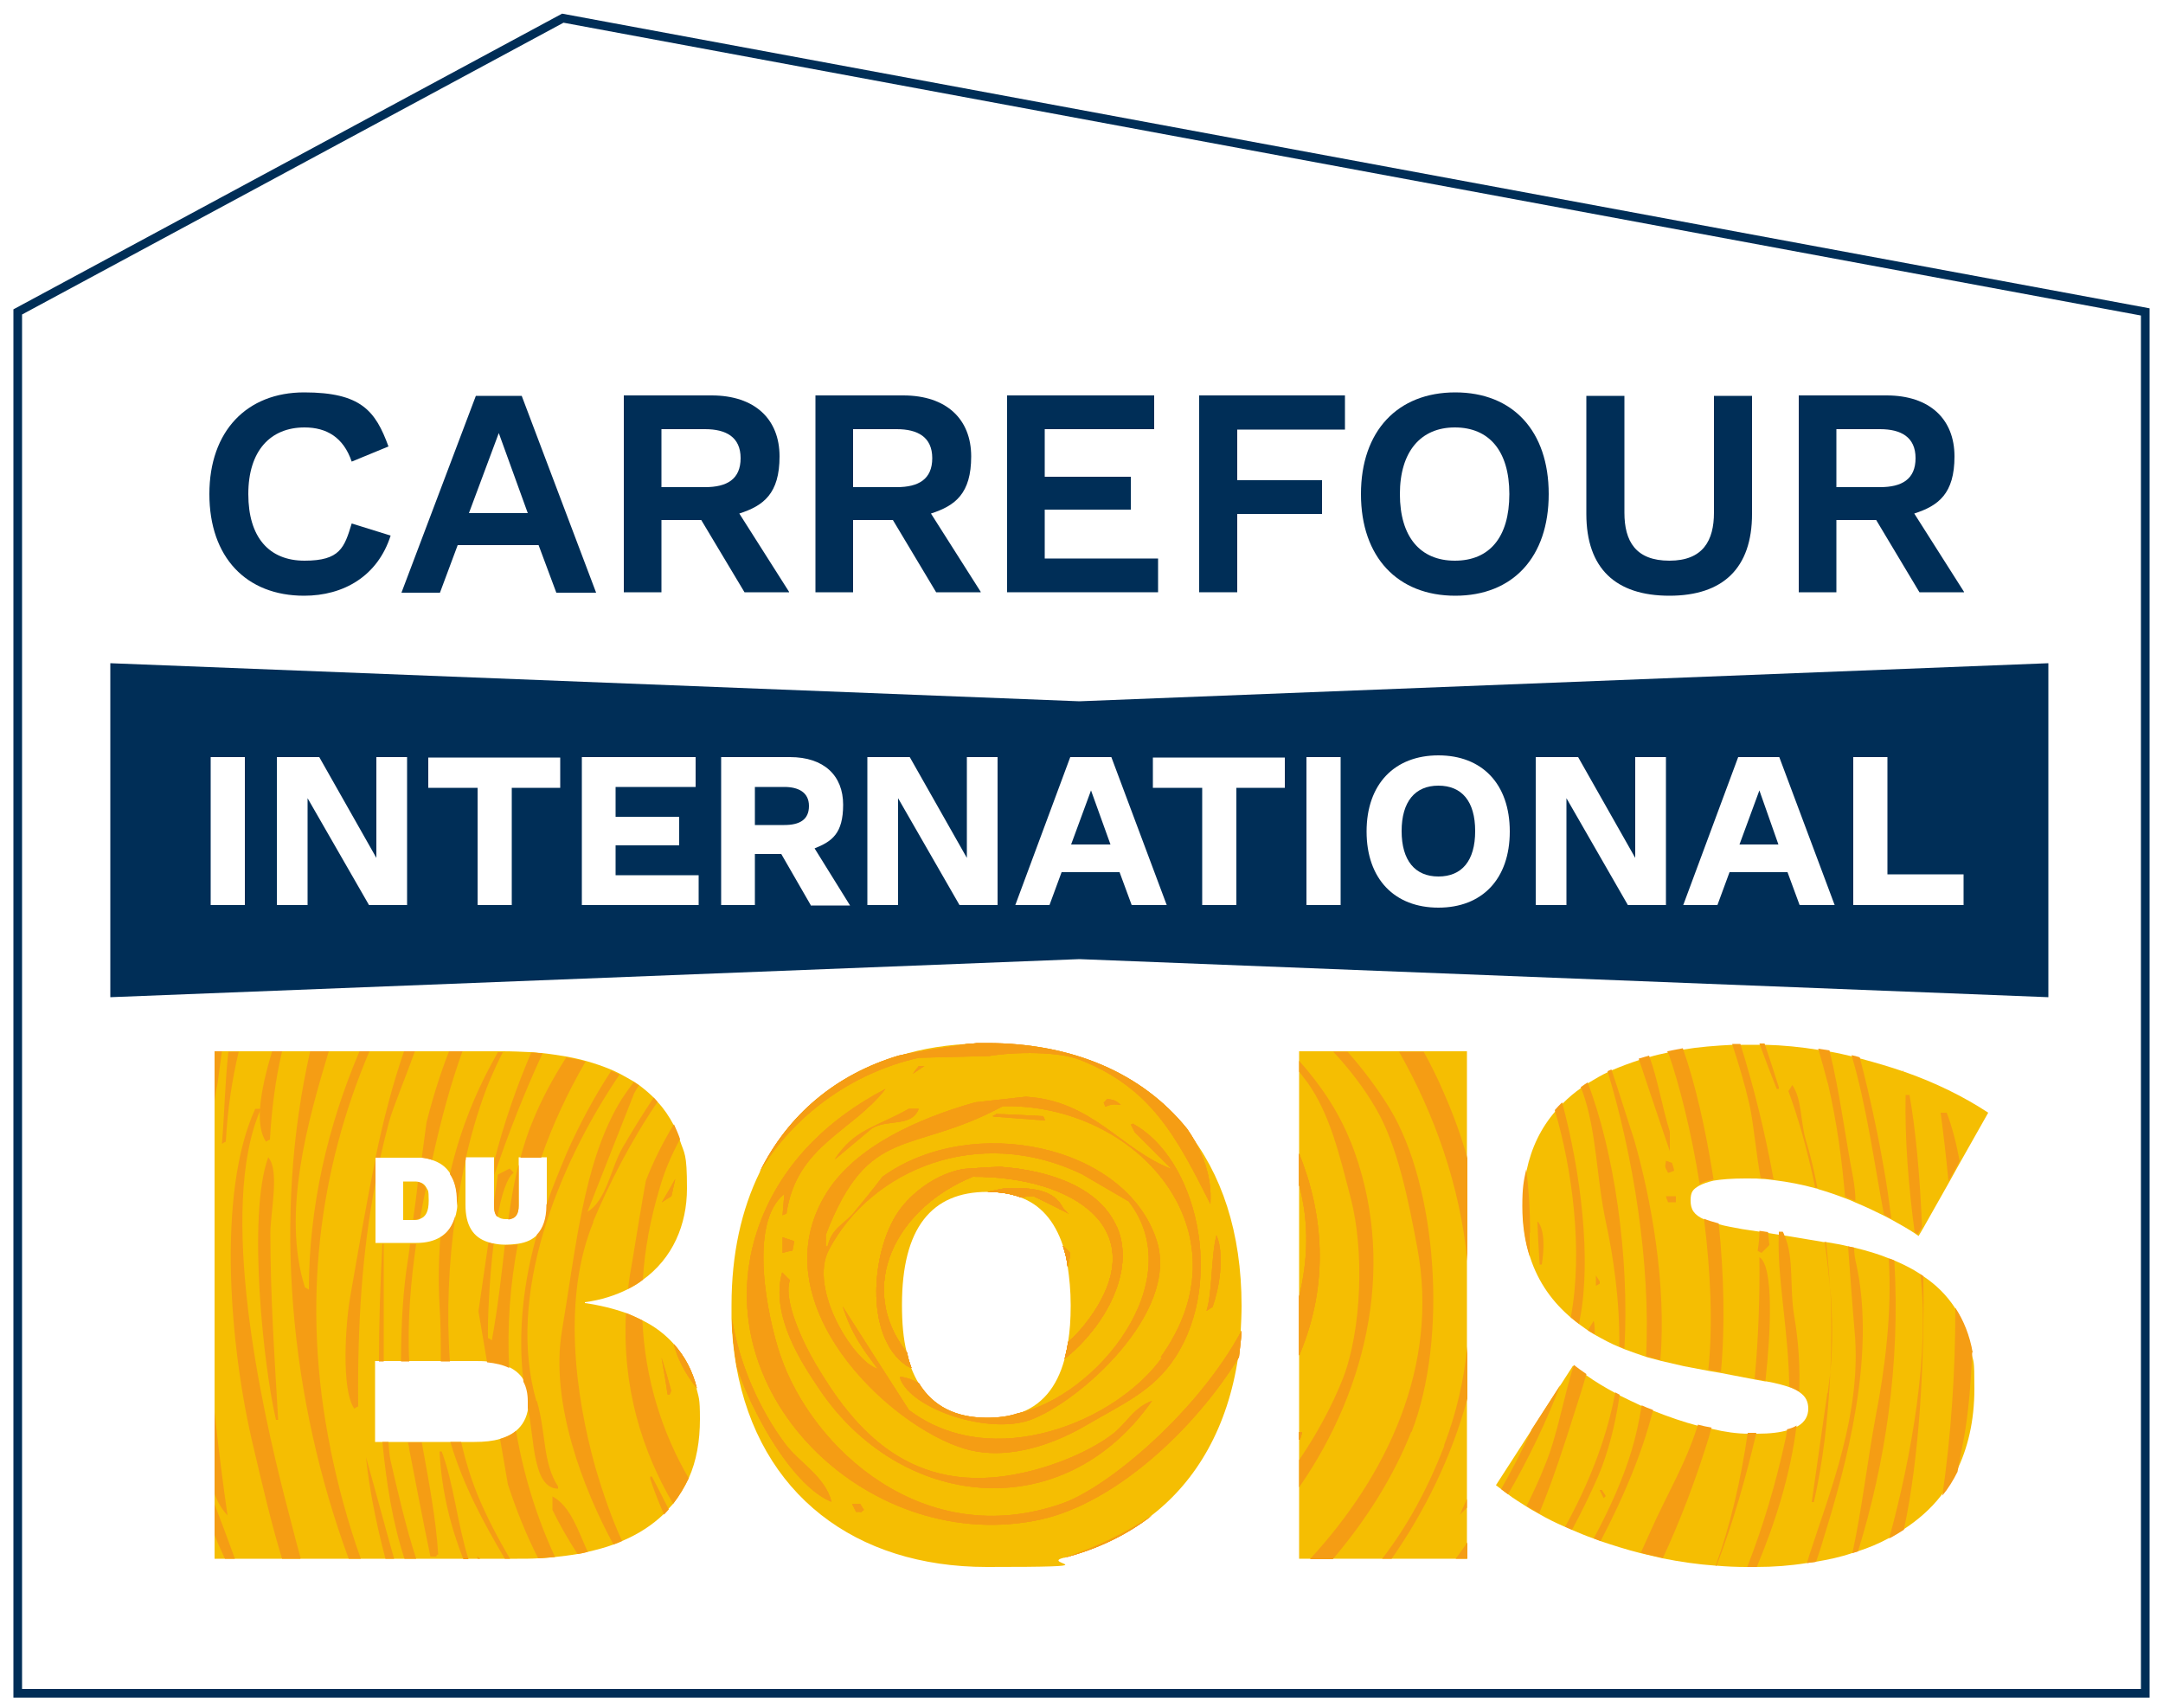 <?xml version="1.0" encoding="UTF-8"?>
<svg id="bloc_marque" xmlns="http://www.w3.org/2000/svg" version="1.1" viewBox="0 0 500 394.7">
  <!-- Generator: Adobe Illustrator 29.5.1, SVG Export Plug-In . SVG Version: 2.1.0 Build 141)  -->
  <defs>
    <style>
      .st0 {
        fill: none;
        stroke: #002e57;
        stroke-miterlimit: 10;
        stroke-width: 2px;
      }

      .st1 {
        fill: #002e57;
      }

      .st2 {
        isolation: isolate;
      }

      .st3 {
        fill: #f59d14;
        fill-rule: evenodd;
      }

      .st4 {
        fill: #f5be02;
      }
    </style>
  </defs>
  <polygon class="st0" points="495.9 72.1 495.9 391.4 4.1 391.4 4.1 72.1 130.1 4.2 495.9 72.1"/>
  <g class="st2">
    <g class="st2">
      <path class="st1" d="M90.3,123.8c-3,9.4-10.9,13.9-20,13.9-13.4,0-21.9-8.9-21.9-23.5s8.7-23.5,21.9-23.5,16.5,4.3,19.5,12.5l-8.5,3.5c-1.9-5.6-5.8-7.9-10.9-7.9-7.9,0-13,5.4-13,15.4s4.8,15.4,13,15.4,9.2-3,10.9-8.6l9,2.8Z"/>
    </g>
    <g class="st2">
      <path class="st1" d="M120.6,91.5l17.2,45.5h-9.2l-4.1-11h-18.7l-4.1,11h-8.9l17.2-45.5h10.6ZM108.4,118.6h13.6l-6.7-18.5-6.9,18.5Z"/>
      <path class="st1" d="M182.4,136.9h-10.3l-10-16.7h-9.2v16.7h-8.7v-45.5h20.3c10,0,15.7,5.5,15.7,14.1s-3.7,11.4-9.3,13.2l11.5,18.1ZM152.9,99.2v13.4h10.1c5,0,8.2-1.8,8.2-6.7s-3.4-6.7-8.2-6.7h-10.1Z"/>
      <path class="st1" d="M226.7,136.9h-10.3l-10-16.7h-9.2v16.7h-8.7v-45.5h20.3c10,0,15.7,5.5,15.7,14.1s-3.7,11.4-9.3,13.2l11.5,18.1ZM197.2,99.2v13.4h10.1c5,0,8.2-1.8,8.2-6.7s-3.4-6.7-8.2-6.7h-10.1Z"/>
      <path class="st1" d="M232.8,136.9v-45.5h34v7.8h-25.3v11h19.9v7.6h-19.9v11.3h26.2v7.8h-35Z"/>
    </g>
    <g class="st2">
      <path class="st1" d="M310.9,99.3h-24.9v11.7h19.6v7.8h-19.6v18.1h-8.8v-45.5h33.7v7.9Z"/>
    </g>
    <g class="st2">
      <path class="st1" d="M358,114.2c0,14.6-8.3,23.5-21.6,23.5s-21.8-8.9-21.8-23.5,8.5-23.5,21.8-23.5,21.6,8.9,21.6,23.5ZM323.6,114.2c0,9.9,4.7,15.4,12.7,15.4s12.6-5.4,12.6-15.4-4.7-15.4-12.6-15.4-12.7,5.6-12.7,15.4Z"/>
      <path class="st1" d="M405,91.5v27.3c0,12.5-6.7,18.9-19.1,18.9s-19.2-6.3-19.2-18.9v-27.3h8.8v27c0,6.6,2.6,11.1,10.4,11.1s10.3-4.7,10.3-11.1v-27h8.8Z"/>
      <path class="st1" d="M454,136.9h-10.3l-10-16.7h-9.2v16.7h-8.7v-45.5h20.3c10,0,15.7,5.5,15.7,14.1s-3.7,11.4-9.3,13.2l11.5,18.1ZM424.5,99.2v13.4h10.1c5,0,8.2-1.8,8.2-6.7s-3.4-6.7-8.2-6.7h-10.1Z"/>
    </g>
  </g>
  <g>
    <polygon class="st1" points="402.1 195.2 411.1 195.2 406.7 182.7 402.1 195.2"/>
    <polygon class="st1" points="247.6 195.2 256.7 195.2 252.2 182.7 247.6 195.2"/>
    <path class="st1" d="M181.3,181.9h-6.8v8.8h6.8c3.5,0,5.7-1.2,5.7-4.4s-2.5-4.4-5.7-4.4Z"/>
    <path class="st1" d="M332.5,181.6c-5.4,0-8.5,3.7-8.5,10.5s3.1,10.5,8.5,10.5,8.5-3.6,8.5-10.5-3.1-10.5-8.5-10.5Z"/>
    <path class="st1" d="M249.5,162.1l-224-8.8v77.2l224-8.8,224,8.8v-77.2l-224,8.8ZM56.6,209.2h-7.9v-34.2h7.9v34.2ZM94.1,209.2h-8.8l-14.2-24.7v24.7h-7.1v-34.2h9.8l13.2,23.3v-23.3h7.1v34.2ZM129.6,182.1h-11.3v27.1h-7.9v-27.1h-11.4v-7h30.5v7ZM161.5,209.2h-27v-34.2h26.3v6.9h-18.5v6.9h14.7v6.6h-14.7v6.9h19.2v6.9h0ZM187.4,209.2l-6.8-11.8h-6.1v11.8h-7.8v-34.2h15.9c7.9,0,12.3,4.3,12.3,11s-2.6,8.5-6.6,10.1l8.2,13.2h-9.1,0ZM230.6,209.2h-8.8l-14.2-24.7v24.7h-7.1v-34.2h9.8l13.2,23.3v-23.3h7.1v34.2h0ZM261.6,209.2l-2.8-7.6h-13.4l-2.8,7.6h-7.9l12.7-34.2h9.5l12.8,34.2h-8.2ZM297.1,182.1h-11.3v27.1h-7.9v-27.1h-11.4v-7h30.5v7h0ZM309.9,209.2h-7.9v-34.2h7.9v34.2ZM332.5,209.8c-10.1,0-16.6-6.6-16.6-17.6s6.5-17.6,16.6-17.6,16.5,6.6,16.5,17.6-6.4,17.6-16.5,17.6ZM385.1,209.2h-8.8l-14.2-24.7v24.7h-7.1v-34.2h9.8l13.2,23.3v-23.3h7.1v34.2ZM416,209.2l-2.8-7.6h-13.4l-2.8,7.6h-7.9l12.7-34.2h9.5l12.8,34.2h-8.2ZM453.9,209.2h-25.5v-34.2h7.9v27.1h17.6v7h0Z"/>
  </g>
  <g>
    <path class="st4" d="M97.2,281.7c1.2-.5,1.9-1.6,1.9-4.2s-.2-2.3-.5-2.9c-.4-.8-1-1.2-1.8-1.4-.4-.1-.8-.1-1.3-.1h-2.3v8.9h2.4c.6,0,1.1,0,1.6-.3h0Z"/>
    <g>
      <path class="st4" d="M155.7,310.6c-1.9-2.1-4.3-4-7.2-5.4-1.2-.6-2.5-1.2-3.8-1.7-2.8-1-6-1.8-9.5-2.3v-.2c3.8-.5,7.1-1.6,9.9-3,1.2-.6,2.4-1.3,3.4-2.1,7-5,10.3-12.8,10.3-21.2s-.6-7.9-1.7-11.3c-.4-1.2-.9-2.3-1.4-3.4-1-1.9-2.2-3.7-3.7-5.3-.3-.3-.6-.6-.9-1-1-1-2.2-2-3.4-2.9-.4-.3-.8-.5-1.2-.8-1-.6-2.1-1.2-3.2-1.8-.6-.3-1.2-.6-1.9-.9-1.9-.8-3.9-1.5-6.1-2.1-1.4-.4-2.9-.7-4.5-1-1.8-.3-3.7-.6-5.6-.8-.8,0-1.7-.2-2.6-.2-2-.1-4.2-.2-6.4-.2H49.6v117.3h70c1.7,0,3.3,0,4.8-.1,1.3,0,2.6-.2,3.9-.3,1.8-.2,3.5-.4,5.2-.7.8-.1,1.7-.3,2.4-.5,2.1-.5,4.1-1,5.9-1.7.7-.2,1.4-.5,2-.8,3.8-1.6,7-3.7,9.6-6.2.4-.4.8-.8,1.1-1.2.4-.4.7-.8,1.1-1.2,1.4-1.8,2.6-3.8,3.6-5.9,1.8-4,2.6-8.6,2.6-13.7s-.3-4.9-.8-7.1c-.9-4-2.7-7.4-5.4-10.3h0ZM86.8,267.6h9.4c.4,0,.8,0,1.2,0,.9,0,1.7.2,2.4.5,1.9.6,3.3,1.6,4.3,3.2,1,1.6,1.6,3.7,1.6,6.2s0,.8,0,1.2c0,.7-.2,1.4-.3,2h0c-.5,2.3-1.7,4.1-3.5,5.2-1.5.9-3.3,1.4-5.6,1.4h-9.5v-19.9ZM122.1,325.4c-.3,2.3-1.3,4.1-2.9,5.4-1,.8-2.2,1.4-3.6,1.8-1.7.5-3.6.7-5.9.7h-23v-18.7h23c1,0,2,0,2.9.1,2,.2,3.7.6,5.1,1.3,1.6.8,2.7,1.8,3.5,3.2.7,1.2,1,2.7,1,4.5s0,1.1,0,1.6h0ZM126.5,278.6c0,3-.7,5.2-2.2,6.7-1.1,1.2-2.6,1.9-4.6,2.2-.8.1-1.7.2-2.7.2h-.3c-1,0-1.8-.1-2.7-.3-.4,0-.9-.2-1.2-.3-3.5-1.1-5.2-3.9-5.2-8.6v-11h6.6v11.1c0,1.2.2,2,.8,2.6.5.4,1.1.6,2,.6s.3,0,.5,0c1.7-.2,2.4-1.2,2.4-3.2v-11.1h6.5v11h0Z"/>
      <path class="st4" d="M228.2,241.2c-.8,0-1.6,0-2.4,0-6.5.2-12.5,1.1-18.1,2.9-14.3,4.4-25.5,13.5-32.1,26.9-4.2,8.6-6.5,18.8-6.5,30.7s0,2.1,0,3.1c.1,3.9.5,7.5,1.1,11,5.3,29.7,27.6,46.4,57.9,46.4s12.2-.7,17.7-2.1c7.7-1.9,14.6-5.2,20.4-9.8,10.6-8.2,17.6-20.6,20-36.5.3-2,.5-4,.6-6,.1-2,.2-4,.2-6,0-16.9-4.6-30.6-12.8-40.7-10.4-12.9-26.6-19.8-46.2-19.8h0ZM246.1,314.1c-1.8,6.7-5.4,10.9-10.9,12.7-2.1.7-4.4,1-7.1,1-7.1,0-12.4-2.6-15.7-8-.7-1.1-1.3-2.4-1.8-3.7-.4-1.1-.8-2.2-1-3.5-.8-3.2-1.1-6.8-1.1-11,0-17.7,6.8-26.1,19.7-26.1h0c2.8,0,5.3.4,7.5,1.2,4.8,1.7,8.1,5.5,10,11.2.5,1.5.9,3,1.1,4.8.4,2.7.7,5.6.7,9s-.2,6-.6,8.5c-.2,1.4-.5,2.7-.8,3.9h0Z"/>
      <rect class="st4" x="300.3" y="243" width="38.8" height="117.3"/>
      <path class="st4" d="M455.9,312.6h0c-.8-4-2.1-7.4-4-10.3-1.9-2.9-4.3-5.3-7.3-7.3-.2-.1-.5-.3-.7-.5-1.8-1.2-3.8-2.2-5.9-3.1-.4-.2-.8-.4-1.3-.5-2.4-1-5.1-1.8-8-2.5-.5-.1-1-.2-1.4-.3-1.6-.4-3.4-.7-5.2-1-.1,0-.2,0-.3,0h0c-.3,0-.5,0-.8-.1l-8.4-1.4-1.4-.2-2.5-.4-2-.3-4-.6c-2.1-.4-3.9-.7-5.3-1.1-1.4-.3-2.5-.7-3.4-1.1-2.5-1.1-3.2-2.4-3.2-4.4s.5-2.6,2.1-3.5c.8-.4,1.9-.8,3.2-1.1,1.8-.3,4.2-.5,7.3-.5s2.5,0,3.8.1c1,0,2,.2,3,.3,3.2.4,6.4,1,9.6,1.9h0c.2,0,.4.1.6.2,2.1.6,4.1,1.3,6.2,2.1.8.3,1.6.6,2.4,1,2.2.9,4.5,2,6.7,3.1.6.3,1.1.6,1.7.9,1.8,1,3.6,2,5.4,3.2.2.2.5.3.7.5l1-1.7,6.1-10.8h0s2.5-4.5,2.5-4.5l6.5-11.5c-5.6-3.7-12.3-7-19.5-9.5,0,0,0,0,0,0-3.2-1.1-6.6-2.1-10-3-.6-.2-1.3-.3-1.9-.5-1.7-.4-3.4-.8-5.1-1.1-.9-.2-1.7-.3-2.6-.4-4.2-.7-8.4-1.1-12.4-1.2-.4,0-.8,0-1.2,0h-.9c-1.2,0-2.3,0-3.5,0-.6,0-1.3,0-1.9,0-4.1.2-7.9.5-11.5,1.1-1.2.2-2.5.4-3.6.7-1.4.3-2.8.6-4.1,1-.8.2-1.6.4-2.4.7-2.2.7-4.3,1.5-6.2,2.3-.3.1-.6.3-.9.4-1.7.8-3.2,1.7-4.7,2.6-.5.4-1.1.7-1.6,1.1-1.6,1.1-3,2.3-4.3,3.6-.6.6-1.2,1.2-1.7,1.8-3.4,3.9-5.6,8.5-6.7,13.7-.6,2.7-.9,5.5-.9,8.5,0,4.3.6,8.2,1.7,11.6,1.9,5.9,5.3,10.5,9.6,14.1.6.5,1.2,1,1.9,1.5.7.5,1.4,1,2.1,1.5.5.3,1,.6,1.5.9,1.8,1,3.6,2,5.6,2.8.4.2.8.3,1.2.5,1.6.6,3.3,1.2,5.1,1.8,1.1.3,2.2.6,3.4.9,1.7.4,3.5.8,5.2,1.2l5.8,1.1,2.9.5,7.8,1.5,2.2.4c0,0,.2,0,.3,0,2.3.4,4.1.9,5.5,1.4.9.3,1.7.7,2.3,1.2,1.3.9,1.9,2.1,1.9,3.7s-.7,3.1-2.5,4.1c-.6.3-1.4.6-2.3.9-1.7.5-4,.8-7,.8h-.9c-.4,0-.7,0-1.1,0-2.6,0-5.5-.4-8.4-1.1-1-.2-2.1-.5-3.2-.7-3.4-.9-6.9-2.1-10.4-3.5-.9-.4-1.8-.7-2.7-1.1-1.7-.8-3.4-1.6-5-2.4-.4-.2-.7-.4-1.1-.6-2.4-1.3-4.6-2.6-6.7-4.1-1-.7-2-1.4-2.9-2.1,0,0-.1,0-.2-.1l-2.9,4.5-6.7,10.4-8.2,12.7c.4.3.8.6,1.2.9.5.4,1.1.8,1.6,1.2,1.3,1,2.8,1.9,4.2,2.8.9.6,1.9,1.1,2.9,1.7,1.9,1.1,3.9,2.1,6,3,.5.2,1.1.5,1.6.7,1.6.7,3.3,1.4,5,2,.5.2,1.1.4,1.6.6,3,1,6.1,2,9.3,2.8,1.7.4,3.4.8,5.1,1.2,4,.8,8.1,1.4,12.3,1.7,0,0,.1,0,.2,0,2.3.2,4.6.3,6.9.3h2.2c4.1,0,8-.3,11.7-.9.7-.1,1.4-.2,2.1-.3,3-.5,5.8-1.1,8.4-2,.4-.1.9-.3,1.3-.4,2.5-.8,4.9-1.8,7.1-3,1.2-.6,2.3-1.3,3.4-2,3.4-2.2,6.4-4.8,8.8-7.9,1.3-1.7,2.5-3.5,3.5-5.5h0c2.7-5.4,4.2-11.8,4.2-19.2s-.2-5.8-.7-8.4h0s0,0,0,0Z"/>
    </g>
  </g>
  <g>
    <path class="st3" d="M55.2,243c-1.5,6.3-2.6,13.2-3,20.9-.3.1-.6.3-.9.5.6-6.9.7-14.4,1.5-21.3h2.4Z"/>
    <path class="st3" d="M76.4,335c1.7,8.3,4,16.9,7,25.3h-2.8c-13.6-36.9-17.6-79-8.9-117.3h4.3c-4.7,15.6-11,37.4-5.5,54.6.3.1.6.3.9.5,0-19.1,4.3-37.7,11.7-55.1h2.3c-11.5,27-15.9,58-9,91.9h0Z"/>
    <path class="st3" d="M410,272.6c-1-.1-2-.2-3-.3-1.1-5.8-1.6-12.5-2.6-17-1.1-4.8-2.5-9.4-4-14,.6,0,1.2,0,1.9,0,3.1,9.9,5.7,20.4,7.7,31.4h0Z"/>
    <path class="st3" d="M411.2,251.3v.4h-.5c-1.4-3.5-2.7-7-4-10.5.4,0,.8,0,1.2,0,1.1,3.3,2.2,6.6,3.3,10.1Z"/>
    <path class="st3" d="M379.4,324.8c.9.4,1.8.8,2.7,1.1,0,.2,0,.4-.1.5-2.4,9.4-6.6,19.5-12,29.8-.5-.2-1.1-.4-1.6-.6,3.8-7,6.8-13.9,8.7-20.1,1-3.3,1.8-6.9,2.4-10.7h0Z"/>
    <path class="st3" d="M383.9,314.4c-1.1-.3-2.2-.6-3.4-.9,1.1-21.5-3-46.5-8.9-65.9.3-.1.6-.3.9-.4,1.8,5.4,3.5,10.9,5.3,16.4,3.8,13.3,7.5,33.1,6,50.9h0Z"/>
    <path class="st3" d="M98.5,274.6c-.2.8-.3,1.5-.5,2.3-.3,1.5-.6,3.1-.9,4.7-.5.2-1,.3-1.6.3.4-2.9.8-5.8,1.1-8.7.8.2,1.4.6,1.8,1.4h0Z"/>
    <path class="st3" d="M94.6,314.7h-1.9c0-8.5.5-17.1,1.7-24.2.1-1,.3-2,.4-3h1.4c-1.2,8.4-2.1,18.1-1.6,27.2h0Z"/>
    <path class="st3" d="M101.2,359.3c-.2.1-.3.3-.4.5h-1.3c-1.7-8.2-3.3-16.5-4.9-24.8,0-.5-.2-1.1-.3-1.6h3.2c1.6,8.9,3.3,17.7,3.8,26h0Z"/>
    <path class="st3" d="M106.9,243c-2.6,7.2-4.9,15.5-7,25.1-.7-.2-1.6-.4-2.4-.5l1.1-8.2c1.5-5.9,3.2-11.3,5.2-16.4,0,0,3.2,0,3.2,0Z"/>
    <path class="st3" d="M65.2,243c-1.5,6.4-2.4,13.2-2.8,20.4-.3.1-.6.3-.9.5-1.2-1.7-1.6-4.4-1.4-7.6h0c.3-4.2,1.5-9,2.8-13.3h2.3Z"/>
    <path class="st3" d="M385.6,243.6c0-.2-.1-.4-.2-.6,1.2-.2,2.4-.5,3.6-.7,2.8,7.9,5.3,18.7,7.1,30.3-1.4.3-2.5.6-3.2,1.1-1.9-11.9-4.6-22.7-7.2-30.2h0Z"/>
    <path class="st3" d="M395.6,330.1c-.2.8-.4,1.5-.6,2.2-3,9.7-6.5,19-10.6,27.8-1.7-.4-3.5-.7-5.1-1.2.8-1.7,1.5-3.4,2.3-5.1,3.5-8,8.1-15.4,10.9-24.5,1.1.3,2.1.5,3.2.7h0Z"/>
    <path class="st3" d="M397.8,317.1l-2.9-.5c1.1-10.5.5-22.9-1-34.9.9.4,2,.7,3.4,1.1,1.2,11.8,1.5,23.8.5,34.4h0Z"/>
    <path class="st3" d="M125.4,243.5c-4.1,8.9-7.8,18.2-11.1,28v-3.3c2.2-8.6,5.1-17,8.5-24.9.9,0,1.8.1,2.6.2h0Z"/>
    <path class="st3" d="M124.1,323.8c2.2,7.7,1.3,14.2,4.9,19.8v.5c-5.8,0-5.5-11.4-6.8-17.6,0-.3-.1-.7-.2-1,0-.5,0-1,0-1.6,0-1.7-.3-3.2-1-4.5-1.4-12.2.2-23.7,3.1-34,1.4-1.5,2.2-3.7,2.2-6.7v-.2c1.5-4.3,3.2-8.4,4.8-12.2,2.8-6.3,6.2-12.7,10.2-18.8.6.3,1.3.6,1.9.9-14.5,21.4-26.2,51.3-19.2,75.5Z"/>
    <path class="st3" d="M137.2,282.4c-7.3,17.5-4.2,40.2.4,56.7,1.8,6.1,3.8,11.9,6.2,17.1-.7.3-1.3.5-2,.8-6.9-12.7-14.7-32.7-11.9-49.4,3.2-18.9,4.9-38.1,13-52.2.9-1.6,2.2-3.4,3.6-5.3.4.3.8.5,1.2.8-.4.6-.8,1.2-1.1,1.8-3.6,9.1-7.2,18.3-10.8,27.4,4.4-2.6,5.5-10.4,8.1-14.8,2.2-3.8,4.6-7.7,7.2-11.6.3.3.6.6.9,1-6.1,8.9-11.3,19.1-14.9,27.7h0Z"/>
    <path class="st3" d="M339.2,267.7v23.8c-1.7-17.4-7.6-34-15.8-48.4h5.7c1.7,3.1,3.3,6.3,4.7,9.6,2.2,5,4,10,5.4,15h0Z"/>
    <path class="st3" d="M333.8,334.1c2.9-7.5,4.6-15.2,5.4-22.9v12.1c-3.7,13.6-9.9,26.1-17.5,37h-2.2c5.8-7.5,10.5-16.1,14.4-26.2Z"/>
    <path class="st3" d="M150.7,341.3c1.3,2.5,2.6,5,3.9,7.6-.4.4-.7.8-1.1,1.2-1.2-2.8-2.3-5.5-3.2-8.3v-.5h.4,0Z"/>
    <path class="st3" d="M326.2,331c-3.9,9.9-10.1,20-18.1,29.4h-5.3c17.7-19.2,30-44.6,24.8-72.1-2-10.7-4.5-23.4-9.5-32-2.6-4.5-5.9-8.9-9.9-13.2h3.3c3.7,4.2,7,8.6,9.8,13.2,10.8,17.8,13.5,52.9,5,74.7Z"/>
    <path class="st3" d="M118.7,271.1c-1.5,1.1-2.8,5.1-3.7,10.2-.6-.5-.8-1.4-.8-2.6v-1c.3-2.1.6-4.1.9-6.2.9-.5,1.8-.9,2.7-1.4.3.3.6.6.9.9h0Z"/>
    <path class="st3" d="M119.9,269.2v9.5c0,1.9-.6,3-2.4,3.2.6-4.3,1.3-8.6,2.4-12.7Z"/>
    <path class="st3" d="M135.4,245.3c-4.1,7.1-7.6,14.5-10.3,22.3h-4.8c.8-2.9,1.7-5.8,2.9-8.6,1.9-4.7,4.5-9.6,7.7-14.6,1.6.3,3.1.6,4.5,1h0Z"/>
    <path class="st3" d="M117.7,316.2c-1.4-.7-3.1-1.1-5.1-1.3-.7-3.9-1.3-7.9-2-11.8.8-5.3,1.5-10.6,2.3-15.9.4.1.8.2,1.2.3-1,8.4-1.4,17.6-1.3,21.8.3.1.6.3.9.5,1.4-7.7,2.2-15,3-22h.3c1,0,1.9,0,2.7-.2-1.8,9.4-2.5,19-2,28.6h0Z"/>
    <path class="st3" d="M119.3,330.8c1.7,10,4.7,19.8,9,29.1-1.3.1-2.6.2-3.9.3-2.8-5.5-5.1-11.3-7-17.1-.6-3.5-1.2-7-1.8-10.5,1.4-.4,2.7-1,3.6-1.8Z"/>
    <path class="st3" d="M336.5,360.3c.9-1.2,1.8-2.5,2.7-3.8v3.8h-2.7Z"/>
    <path class="st3" d="M354,330.5l6.7-10.4c-3.1,8.2-7.3,17-12.1,25.3-.6-.4-1.1-.8-1.6-1.2,2.5-4.4,4.9-9,7-13.6h0Z"/>
    <path class="st3" d="M365.3,304.4c-.1.5-.2,1.1-.3,1.6-.6-.5-1.3-1-1.9-1.5,2.9-15.4.3-34.5-3.7-47.9.5-.6,1.1-1.2,1.7-1.8,4.4,16.4,6.7,36.1,4.2,49.6h0Z"/>
    <path class="st3" d="M52.6,350.3c-1.3-1.4-2.3-3.1-3-5v-18.9c.9,8.3,1.9,16.4,3,23.9Z"/>
    <path class="st3" d="M50.3,250.4c-.3,1.3-.5,2.7-.7,4v-11.4h1.7c-.3,2.4-.7,4.9-1,7.4Z"/>
    <path class="st3" d="M337.4,350.3c.5-1.2,1.1-2.5,1.7-3.8v2c-.6.6-1.2,1.2-1.7,1.7Z"/>
    <path class="st3" d="M353.6,285c0,1.7,0,3.5,0,5.4-1.1-3.4-1.7-7.3-1.7-11.6s.3-5.8.9-8.5c.6,4.6.9,9.5.9,14.6h0Z"/>
    <path class="st3" d="M440,247.7c0-.1,0-.2-.1-.4,0,0,0,0,0,0,0,.1,0,.2,0,.3h0Z"/>
    <path class="st3" d="M102.1,335.5c2.8,7.4,3.6,16.7,6.2,24.9h-1.2c-2.9-7.4-5-15.5-5.5-24.9h.5Z"/>
    <path class="st3" d="M373.3,321.8c.4.2.7.4,1.1.6-1,7-2.7,13.5-5,18.9-1.8,4.1-3.8,8.2-6,12.3-.5-.2-1.1-.5-1.6-.7,5.3-9.6,9.2-19.5,11.2-29.1.1-.6.3-1.3.4-2h0Z"/>
    <path class="st3" d="M375.5,311.7c-.4-.2-.8-.3-1.2-.5.2-10.3-1.4-21-3.1-28.8-2.2-10.3-2.1-21-5.4-30.1-.1-.3-.2-.6-.4-1,.5-.4,1-.7,1.6-1.1,6.1,15.9,9.7,40.1,8.5,61.5h0Z"/>
    <path class="st3" d="M116.3,243.1c-1.1,2.1-2.1,4.3-3,6.4-2.2,5.3-4.1,11.5-5.6,18.1,0,.1,0,.2,0,.3-.8,3.5-1.5,7.1-2.1,10.9,0-.4,0-.8,0-1.2,0-2.5-.5-4.6-1.6-6.2,2.4-10.5,6.3-19.8,11.1-28.2h1.1,0Z"/>
    <path class="st3" d="M104,314.7h-2.1c0-4.2,0-8.5-.3-13-.3-5.5-.2-10.7.2-15.7,1.8-1.1,2.9-2.9,3.5-5.2-1.6,11-2.1,22.7-1.3,33.9h0Z"/>
    <path class="st3" d="M118,360.3h-1.3c-4.9-8.3-9.6-16.9-12.6-27h2.5c1,4.4,2.3,8.6,3.9,12.5,2.1,5,4.6,9.8,7.4,14.5h0Z"/>
    <path class="st3" d="M435.5,280.8c-2.4-12.9-4.1-25.5-7.5-36.9.6.1,1.3.3,1.9.5,2.6,9.9,4.6,19.9,5.6,25.8.7,3.9,1.2,7.7,1.7,11.5-.6-.3-1.1-.6-1.7-.9h0Z"/>
    <path class="st3" d="M429.5,358.6c-.4.1-.9.3-1.3.4,2.2-10.1,3.4-20.9,5.4-31.7,2.1-10.7,3.8-24,3-36.4.4.2.9.3,1.3.5,1.4,24.1-2.1,46.8-8.4,67.2h0Z"/>
    <path class="st3" d="M152.9,313.8c.8,2.6,1.5,5.1,2.2,7.6l-.4.9h-.4c-.4-2.9-.9-5.7-1.4-8.5Z"/>
    <path class="st3" d="M155.2,276.5c-.8.5-1.5.9-2.2,1.4,1.1-1.8,2.1-3.6,3.1-5.4-.3,1.4-.6,2.7-.9,4Z"/>
    <path class="st3" d="M183.1,289.1c-.8.1-1.5.3-2.2.5v-3.6c.9.3,1.8.6,2.7.9-.1.8-.3,1.5-.4,2.2Z"/>
    <path class="st3" d="M197,347.6h1.8c.3.5.6.9.9,1.4-1.2,1-.1.3-1.8.5l-.9-1.8h0Z"/>
    <path class="st3" d="M210.1,256.3h2.3c-1.7,4.3-7,2.3-10.8,4.5-2.9,2.4-5.7,4.8-8.6,7.2,4.6-7.1,9.6-7.4,17.1-11.7h0Z"/>
    <path class="st3" d="M213.7,246.4c-.9.6-1.8,1.2-2.7,1.8.4-.6.9-1.2,1.4-1.8h1.4,0Z"/>
    <path class="st3" d="M161.1,320.9c-2.6-3.2-4.4-6.6-5.4-10.3,2.6,2.9,4.4,6.3,5.4,10.3Z"/>
    <path class="st3" d="M255.5,255.8c-.5-1.6-.6-.3.4-1.8,1.9.3,2,.4,3.2,1.4-1.9-.2-2-.2-3.6.4Z"/>
    <path class="st3" d="M180.8,294.1l1.8,1.8c-1.7,4.8,3.4,15.1,5.9,19.3,8.7,14.8,21.9,31.1,48.1,25.2,7.3-1.6,15.5-5,20.7-9,3.2-2.5,4.7-6,9-7.6-20.7,29.5-58.3,25-76.9-2.7-3.9-5.8-11.4-16.9-8.6-27h0Z"/>
    <path class="st3" d="M241.1,258c.1.3.3.6.4.9-4-.3-8.1-.6-12.1-.9.3-.1.6-.3.9-.5,3.6.1,7.2.3,10.8.5Z"/>
    <path class="st3" d="M245.7,288c.5,1.5.9,3,1.1,4.8.3-1.1.5-2.2.6-3.2-.5-.5-1.1-1.1-1.7-1.6h0Z"/>
    <path class="st3" d="M247,280.5c-2.7-1.4-5.4-2.7-8.1-4-1,0-2.1.2-3.1.2-2.2-.8-4.7-1.2-7.5-1.2,1.3-.3,2.6-.6,3.9-.8,6.5-.3,11.4.3,13.5,4.5.4.5.9.9,1.3,1.4h0Z"/>
    <path class="st3" d="M258.2,283.7c-3.8-8.9-14.8-13.1-27-14-2.9.1-5.7.3-8.5.5-6,1.1-11.3,5-14.4,9-6.9,8.9-8.8,29.7,1.3,36.5.4.2.7.4,1.1.5-.4-1.1-.8-2.2-1-3.5-12.1-15.3-2.4-33.6,15.2-40.7,23.1-.1,42.4,12.1,26.5,33.3-1.1,1.5-2.6,3.2-4.5,4.9-.2,1.4-.5,2.7-.8,3.9,9.6-7.7,16.4-20.6,12.1-30.5h0Z"/>
    <path class="st3" d="M261.8,259.9h-.4c.3.6.6,1.2.9,1.8,2.9,2.9,5.7,5.7,8.5,8.5-11.6-4.4-18.2-15.8-33.7-16.7-3.9.4-7.8.9-11.7,1.3-13.4,3.8-27.5,10.2-34.2,20.7-16.2,25.5,14.4,54.3,31.9,59.4,10.6,3.1,21.9-1.9,27.9-5.4,8.3-4.9,15.6-7.9,20.7-15.8,11.5-17.7,5-46-9.9-54h0ZM268.6,313.8c-10.6,14.8-39.2,26.7-58.5,12.1-5.1-7.9-10.2-15.9-15.3-23.9,2.1,6.4,4.6,9.8,8.1,14.4-5.4-1.5-16.1-18.4-11.3-27.5,9.8-18.6,34.6-29,58.5-17.5,3.6,2.1,7.2,4.2,10.8,6.3,14.3,18.4-7.4,45.1-25.7,49-2.1.7-4.4,1-7.1,1-7.1,0-12.4-2.6-15.7-8-1.4-.8-2.9-1.3-4.3-1.5v.5c2.6,7,20.4,13,30.1,9.5,11.2-4.1,34.5-24.7,29.2-41.4-7.1-22.3-42.9-29.6-63.4-14.8-2.2,2.9-4.5,5.7-6.8,8.5-2.3,2.6-4.9,3.4-5.9,7.6h-.4v-2.7c9.9-25.8,19.6-18.2,40.9-29.7,31-.7,57.3,29.1,36.5,58h0Z"/>
    <path class="st3" d="M192.1,347.1c-7.1-3-13.6-13.4-17.1-20.2-1.9-3.7-3.5-7.4-4.7-11.1-.6-3.5-1-7.2-1.1-11,1.8,11.1,6.7,21.4,12.2,28.8,3.2,4.4,9.3,7.6,10.8,13.5Z"/>
    <path class="st3" d="M279.8,278.3c-7.8-15.4-13.6-26.8-30.1-33.3-5-2-15-1.9-21.1-.9-5.4.1-10.8.3-16.2.4-15.6,3.5-29,13.4-36.8,26.4,6.6-13.4,17.8-22.6,32.1-26.9,5-1.1,10.4-1.8,15.9-2.7.7,0,1.5-.1,2.2-.2.8,0,1.6,0,2.4,0,19.6,0,35.8,6.9,46.2,19.8,3.7,5.3,5.8,11.2,5.4,17.3h0Z"/>
    <path class="st3" d="M278.9,303c1.4-4.5,1-12.4,2.3-17.5,2.1,5,.4,13-.9,16.6-.5.3-.9.6-1.4.9h0Z"/>
    <path class="st3" d="M287,307.7c-.1,2-.4,4.1-.6,6-10.4,16.9-28.7,33.7-45.7,37.5-38.8,8.6-78.2-28.2-65.7-66.6,5-15.2,16.4-26,29.7-32.9-7.8,10-20.6,13.1-22.9,28.8-.3.1-.6.3-.9.4.1-1.6.3-3.3.4-4.9-8.5,6.7-3.8,28.9-.9,37.3,7.3,21.4,33.1,45.5,65.2,34.2,10.5-3.7,31.2-21,41.4-39.9h0Z"/>
    <path class="st3" d="M301,331c-.1.6-.3,1.2-.5,1.8h-.2v-1.8h.6Z"/>
    <path class="st3" d="M245.9,360.1c7.6-2.4,14.6-5.9,20.4-9.8-5.8,4.5-12.7,7.8-20.4,9.8Z"/>
    <path class="st3" d="M300.5,312.9c0,.1-.1.3-.2.4v-13.6c2-8.2,2.4-16.9,0-25.8v-7.3c5.6,13.9,7,30,.2,46.3h0Z"/>
    <path class="st3" d="M312.2,263.9c-2.6-6.6-6.7-12.9-11.9-18.7v2.5c.7.9,1.4,1.8,2,2.6,5.2,7.4,7.3,16.6,9.9,26.5,3.2,12.1,2.6,30.6-1.8,41.9-2.5,6.3-5.9,12.6-10.1,18.8v6.3c16.1-23.2,22.7-52.7,11.9-80h0ZM148.5,305.2c-1.2-.6-2.5-1.2-3.8-1.7-.9,17.4,3.8,32,10.9,44.1,1.4-1.8,2.6-3.8,3.6-5.9-6.1-10.5-10.1-22.8-10.7-36.5h0ZM155.7,260c-2.5,4.1-4.7,8.5-6.4,12.9-1.1,6.1-2.1,12.3-3.1,18.4-.4,2.2-.8,4.5-1,6.6,1.2-.6,2.4-1.3,3.4-2.1.4-6.8,1.7-13.9,3.9-21.2,1.1-3.9,2.7-7.6,4.7-11.3-.4-1.2-.9-2.3-1.4-3.4h0Z"/>
    <path class="st3" d="M152.9,313.8c.8,2.6,1.5,5.1,2.2,7.6l-.4.9h-.4c-.4-2.9-.9-5.7-1.4-8.5Z"/>
    <path class="st3" d="M155.2,276.5c-.8.5-1.5.9-2.2,1.4,1.1-1.8,2.1-3.6,3.1-5.4-.3,1.4-.6,2.7-.9,4Z"/>
    <path class="st3" d="M183.1,289.1c-.8.1-1.5.3-2.2.5v-3.6c.9.3,1.8.6,2.7.9-.1.8-.3,1.5-.4,2.2Z"/>
    <path class="st3" d="M197,347.6h1.8c.3.5.6.9.9,1.4-1.2,1-.1.3-1.8.5l-.9-1.8h0Z"/>
    <path class="st3" d="M210.1,256.3h2.3c-1.7,4.3-7,2.3-10.8,4.5-2.9,2.4-5.7,4.8-8.6,7.2,4.6-7.1,9.6-7.4,17.1-11.7h0Z"/>
    <path class="st3" d="M213.7,246.4c-.9.6-1.8,1.2-2.7,1.8.4-.6.9-1.2,1.4-1.8h1.4,0Z"/>
    <path class="st3" d="M161.1,320.9c-2.6-3.2-4.4-6.6-5.4-10.3,2.6,2.9,4.4,6.3,5.4,10.3Z"/>
    <path class="st3" d="M255.5,255.8c-.5-1.6-.6-.3.4-1.8,1.9.3,2,.4,3.2,1.4-1.9-.2-2-.2-3.6.4Z"/>
    <path class="st3" d="M180.8,294.1l1.8,1.8c-1.7,4.8,3.4,15.1,5.9,19.3,8.7,14.8,21.9,31.1,48.1,25.2,7.3-1.6,15.5-5,20.7-9,3.2-2.5,4.7-6,9-7.6-20.7,29.5-58.3,25-76.9-2.7-3.9-5.8-11.4-16.9-8.6-27h0Z"/>
    <path class="st3" d="M241.1,258c.1.3.3.6.4.9-4-.3-8.1-.6-12.1-.9.3-.1.6-.3.9-.5,3.6.1,7.2.3,10.8.5Z"/>
    <path class="st3" d="M245.7,288c.5,1.5.9,3,1.1,4.8.3-1.1.5-2.2.6-3.2-.5-.5-1.1-1.1-1.7-1.6h0Z"/>
    <path class="st3" d="M247,280.5c-2.7-1.4-5.4-2.7-8.1-4-1,0-2.1.2-3.1.2-2.2-.8-4.7-1.2-7.5-1.2,1.3-.3,2.6-.6,3.9-.8,6.5-.3,11.4.3,13.5,4.5.4.5.9.9,1.3,1.4h0Z"/>
    <path class="st3" d="M258.2,283.7c-3.8-8.9-14.8-13.1-27-14-2.9.1-5.7.3-8.5.5-6,1.1-11.3,5-14.4,9-6.9,8.9-8.8,29.7,1.3,36.5.4.2.7.4,1.1.5-.4-1.1-.8-2.2-1-3.5-12.1-15.3-2.4-33.6,15.2-40.7,23.1-.1,42.4,12.1,26.5,33.3-1.1,1.5-2.6,3.2-4.5,4.9-.2,1.4-.5,2.7-.8,3.9,9.6-7.7,16.4-20.6,12.1-30.5h0Z"/>
    <path class="st3" d="M261.8,259.9h-.4c.3.6.6,1.2.9,1.8,2.9,2.9,5.7,5.7,8.5,8.5-11.6-4.4-18.2-15.8-33.7-16.7-3.9.4-7.8.9-11.7,1.3-13.4,3.8-27.5,10.2-34.2,20.7-16.2,25.5,14.4,54.3,31.9,59.4,10.6,3.1,21.9-1.9,27.9-5.4,8.3-4.9,15.6-7.9,20.7-15.8,11.5-17.7,5-46-9.9-54h0ZM268.6,313.8c-10.6,14.8-39.2,26.7-58.5,12.1-5.1-7.9-10.2-15.9-15.3-23.9,2.1,6.4,4.6,9.8,8.1,14.4-5.4-1.5-16.1-18.4-11.3-27.5,9.8-18.6,34.6-29,58.5-17.5,3.6,2.1,7.2,4.2,10.8,6.3,14.3,18.4-7.4,45.1-25.7,49-2.1.7-4.4,1-7.1,1-7.1,0-12.4-2.6-15.7-8-1.4-.8-2.9-1.3-4.3-1.5v.5c2.6,7,20.4,13,30.1,9.5,11.2-4.1,34.5-24.7,29.2-41.4-7.1-22.3-42.9-29.6-63.4-14.8-2.2,2.9-4.5,5.7-6.8,8.5-2.3,2.6-4.9,3.4-5.9,7.6h-.4v-2.7c9.9-25.8,19.6-18.2,40.9-29.7,31-.7,57.3,29.1,36.5,58h0Z"/>
    <path class="st3" d="M192.1,347.1c-7.1-3-13.6-13.4-17.1-20.2-1.9-3.7-3.5-7.4-4.7-11.1-.6-3.5-1-7.2-1.1-11,1.8,11.1,6.7,21.4,12.2,28.8,3.2,4.4,9.3,7.6,10.8,13.5Z"/>
    <path class="st3" d="M279.8,278.3c-7.8-15.4-13.6-26.8-30.1-33.3-5-2-15-1.9-21.1-.9-5.4.1-10.8.3-16.2.4-15.6,3.5-29,13.4-36.8,26.4,6.6-13.4,17.8-22.6,32.1-26.9,5-1.1,10.4-1.8,15.9-2.7.7,0,1.5-.1,2.2-.2.8,0,1.6,0,2.4,0,19.6,0,35.8,6.9,46.2,19.8,3.7,5.3,5.8,11.2,5.4,17.3h0Z"/>
    <path class="st3" d="M278.9,303c1.4-4.5,1-12.4,2.3-17.5,2.1,5,.4,13-.9,16.6-.5.3-.9.6-1.4.9h0Z"/>
    <path class="st3" d="M287,307.7c-.1,2-.4,4.1-.6,6-10.4,16.9-28.7,33.7-45.7,37.5-38.8,8.6-78.2-28.2-65.7-66.6,5-15.2,16.4-26,29.7-32.9-7.8,10-20.6,13.1-22.9,28.8-.3.1-.6.3-.9.4.1-1.6.3-3.3.4-4.9-8.5,6.7-3.8,28.9-.9,37.3,7.3,21.4,33.1,45.5,65.2,34.2,10.5-3.7,31.2-21,41.4-39.9h0Z"/>
    <path class="st3" d="M301,331c-.1.6-.3,1.2-.5,1.8h-.2v-1.8h.6Z"/>
    <path class="st3" d="M245.9,360.1c7.6-2.4,14.6-5.9,20.4-9.8-5.8,4.5-12.7,7.8-20.4,9.8Z"/>
    <path class="st3" d="M300.5,312.9c0,.1-.1.3-.2.4v-13.6c2-8.2,2.4-16.9,0-25.8v-7.3c5.6,13.9,7,30,.2,46.3h0Z"/>
    <path class="st3" d="M422.5,250.4c-.7-2.7-1.4-5.3-2.2-8,.9.1,1.7.3,2.6.4,2.4,9.7,3.7,20.4,5.5,29.6.3,1.8.5,3.5.5,5.2-.8-.3-1.6-.6-2.4-1-.7-8.3-1.8-16.8-4-26.4h0Z"/>
    <path class="st3" d="M421.5,355.7c-.5,1.8-1.1,3.5-1.7,5.3-.7.1-1.4.2-2.1.3.2-.7.4-1.3.6-2,4.5-14,12.2-32.7,10.4-51.7-.6-6.8-1-13.2-1.5-19.5.5.1,1,.2,1.4.3,0,1.3.2,2.6.5,3.8,4.6,21.1-2.3,46.5-7.6,63.5h0Z"/>
    <path class="st3" d="M86.8,273.3c-3.1,16-4.2,33-4,51.8-.3.1-.6.3-.9.5-3.1-4.3-2-20.2-.9-26.1,1.9-10.9,3.7-21.5,5.8-31.6,0,0,0,5.4,0,5.4Z"/>
    <path class="st3" d="M95.9,243c-2.2,6.2-5,12.8-6,16.4-.7,2.7-1.4,5.5-2,8.2h-1.1c1.8-8.6,3.9-16.8,6.6-24.6h2.6Z"/>
    <path class="st3" d="M161.1,320.9c-2.6-3.2-4.4-6.6-5.4-10.3,2.6,2.9,4.4,6.3,5.4,10.3Z"/>
    <path class="st3" d="M245.9,360.1c7.6-2.4,14.6-5.9,20.4-9.8-5.8,4.5-12.7,7.8-20.4,9.8Z"/>
    <path class="st3" d="M300.5,312.9c0,.1-.1.3-.2.4v-13.6c2-8.2,2.4-16.9,0-25.8v-7.3c5.6,13.9,7,30,.2,46.3h0Z"/>
    <path class="st3" d="M386,261.6v4.5s-4.2-12.3-7.2-21.4c.8-.2,1.6-.5,2.4-.7,2,5.4,3,11.8,4.8,17.6h0Z"/>
    <path class="st3" d="M287,307.7c-.1,2-.4,4.1-.6,6-10.4,16.9-28.7,33.7-45.7,37.5-38.8,8.6-78.2-28.2-65.7-66.6,5-15.2,16.4-26,29.7-32.9-7.8,10-20.6,13.1-22.9,28.8-.3.1-.6.3-.9.4.1-1.6.3-3.3.4-4.9-8.5,6.7-3.8,28.9-.9,37.3,7.3,21.4,33.1,45.5,65.2,34.2,10.5-3.7,31.2-21,41.4-39.9h0Z"/>
    <path class="st3" d="M192.1,347.1c-7.1-3-13.6-13.4-17.1-20.2-1.9-3.7-3.5-7.4-4.7-11.1-.6-3.5-1-7.2-1.1-11,1.8,11.1,6.7,21.4,12.2,28.8,3.2,4.4,9.3,7.6,10.8,13.5Z"/>
    <path class="st3" d="M279.8,278.3c-7.8-15.4-13.6-26.8-30.1-33.3-5-2-15-1.9-21.1-.9-5.4.1-10.8.3-16.2.4-15.6,3.5-29,13.4-36.8,26.4,6.6-13.4,17.8-22.6,32.1-26.9,5-1.1,10.4-1.8,15.9-2.7.7,0,1.5-.1,2.2-.2.8,0,1.6,0,2.4,0,19.6,0,35.8,6.9,46.2,19.8,3.7,5.3,5.8,11.2,5.4,17.3h0Z"/>
    <path class="st3" d="M213.7,246.4c-.9.6-1.8,1.2-2.7,1.8.4-.6.9-1.2,1.4-1.8h1.4,0Z"/>
    <path class="st3" d="M419.6,274.5c-1.8-8.8-4.1-16.7-6.2-22.3.3-.4.6-.9.9-1.4,2.2,3.1,1.9,8.4,3.1,12.6,1.1,3.6,2,7.3,2.7,11.2-.2,0-.4-.1-.6-.2h0Z"/>
    <path class="st3" d="M422.1,287.1c.4,3.4.7,6.9.9,10.5-.3-3.5-.7-7-1.2-10.5.1,0,.2,0,.3,0h0Z"/>
    <path class="st3" d="M422.5,322c.2-1.5.4-3.1.6-4.8-.5,10.5-1.7,20.7-3.8,30h-.5c1.2-8.4,2.4-16.8,3.6-25.2Z"/>
    <path class="st3" d="M423.1,317.2c.3-6.5.3-13.1,0-19.7.5,6.8.6,13.5,0,19.7Z"/>
    <path class="st3" d="M442.6,284.9c-1.4-10.6-2.3-21.2-2.1-31.8h.9c1.4,7.8,2.4,18.5,2.9,30.5l-1,1.7c-.2-.2-.5-.3-.7-.5h0Z"/>
    <path class="st3" d="M440.1,353.6c-1.1.7-2.2,1.4-3.4,2,5.2-19,9.4-42.9,7.2-61.1.2.1.5.3.7.5.3,20-.9,41.8-4.5,58.6Z"/>
    <path class="st3" d="M241.1,258c.1.3.3.6.4.9-4-.3-8.1-.6-12.1-.9.3-.1.6-.3.9-.5,3.6.1,7.2.3,10.8.5Z"/>
    <path class="st3" d="M245.7,288c.5,1.5.9,3,1.1,4.8.3-1.1.5-2.2.6-3.2-.5-.5-1.1-1.1-1.7-1.6h0Z"/>
    <path class="st3" d="M247,280.5c-2.7-1.4-5.4-2.7-8.1-4-1,0-2.1.2-3.1.2-2.2-.8-4.7-1.2-7.5-1.2,1.3-.3,2.6-.6,3.9-.8,6.5-.3,11.4.3,13.5,4.5.4.5.9.9,1.3,1.4h0Z"/>
    <path class="st3" d="M258.2,283.7c-3.8-8.9-14.8-13.1-27-14-2.9.1-5.7.3-8.5.5-6,1.1-11.3,5-14.4,9-6.9,8.9-8.8,29.7,1.3,36.5.4.2.7.4,1.1.5-.4-1.1-.8-2.2-1-3.5-12.1-15.3-2.4-33.6,15.2-40.7,23.1-.1,42.4,12.1,26.5,33.3-1.1,1.5-2.6,3.2-4.5,4.9-.2,1.4-.5,2.7-.8,3.9,9.6-7.7,16.4-20.6,12.1-30.5h0Z"/>
    <path class="st3" d="M261.8,259.9h-.4c.3.6.6,1.2.9,1.8,2.9,2.9,5.7,5.7,8.5,8.5-11.6-4.4-18.2-15.8-33.7-16.7-3.9.4-7.8.9-11.7,1.3-13.4,3.8-27.5,10.2-34.2,20.7-16.2,25.5,14.4,54.3,31.9,59.4,10.6,3.1,21.9-1.9,27.9-5.4,8.3-4.9,15.6-7.9,20.7-15.8,11.5-17.7,5-46-9.9-54h0ZM268.6,313.8c-10.6,14.8-39.2,26.7-58.5,12.1-5.1-7.9-10.2-15.9-15.3-23.9,2.1,6.4,4.6,9.8,8.1,14.4-5.4-1.5-16.1-18.4-11.3-27.5,9.8-18.6,34.6-29,58.5-17.5,3.6,2.1,7.2,4.2,10.8,6.3,14.3,18.4-7.4,45.1-25.7,49-2.1.7-4.4,1-7.1,1-7.1,0-12.4-2.6-15.7-8-1.4-.8-2.9-1.3-4.3-1.5v.5c2.6,7,20.4,13,30.1,9.5,11.2-4.1,34.5-24.7,29.2-41.4-7.1-22.3-42.9-29.6-63.4-14.8-2.2,2.9-4.5,5.7-6.8,8.5-2.3,2.6-4.9,3.4-5.9,7.6h-.4v-2.7c9.9-25.8,19.6-18.2,40.9-29.7,31-.7,57.3,29.1,36.5,58h0Z"/>
    <path class="st3" d="M259.1,255.4c-1.9-.2-2-.2-3.6.4-.5-1.6-.6-.3.4-1.8,1.9.3,2,.4,3.2,1.4Z"/>
    <path class="st3" d="M241.6,259c-4-.3-8.1-.6-12.1-.9.3-.1.6-.3.9-.5,3.6.1,7.2.3,10.8.5.1.3.3.6.4.9Z"/>
    <path class="st3" d="M245.7,288c.5,1.5.9,3,1.1,4.8.3-1.1.5-2.2.6-3.2-.5-.5-1.1-1.1-1.7-1.6h0Z"/>
    <path class="st3" d="M247,280.5c-2.7-1.4-5.4-2.7-8.1-4-1,0-2.1.2-3.1.2-2.2-.8-4.7-1.2-7.5-1.2,1.3-.3,2.6-.6,3.9-.8,6.5-.3,11.4.3,13.5,4.5.4.5.9.9,1.3,1.4h0Z"/>
    <path class="st3" d="M258.2,283.7c-3.8-8.9-14.8-13.1-27-14-2.9.1-5.7.3-8.5.5-6,1.1-11.3,5-14.4,9-6.9,8.9-8.8,29.7,1.3,36.5.4.2.7.4,1.1.5-.4-1.1-.8-2.2-1-3.5-12.1-15.3-2.4-33.6,15.2-40.7,23.1-.1,42.4,12.1,26.5,33.3-1.1,1.5-2.6,3.2-4.5,4.9-.2,1.4-.5,2.7-.8,3.9,9.6-7.7,16.4-20.6,12.1-30.5h0Z"/>
    <path class="st3" d="M69.4,360.3h-4.2c-2.5-8.2-4.5-16.8-6.7-26.2-5.3-22.2-8.5-58.2.5-77.8h1.3s0,0,0,0h0c-10.2,23.1.4,69.8,5.4,89.4,1.3,4.9,2.5,9.8,3.8,14.5Z"/>
    <path class="st3" d="M212.3,256.3c-1.7,4.3-7,2.3-10.8,4.5-2.9,2.4-5.7,4.8-8.6,7.2,4.6-7.1,9.6-7.4,17.1-11.7h2.3Z"/>
    <path class="st3" d="M450.4,272.9c-.5-5.2-1.1-10.4-1.8-15.7h1.4c1.2,3.1,2.2,6.9,3,11.2l-2.5,4.5h0Z"/>
    <path class="st3" d="M455.9,312.6h0c-.3,7.3-.9,14.1-1.9,19.7-.5,2.6-1,5.2-1.5,7.9h0c-1,2-2.1,3.8-3.5,5.5,2-13.9,3-28.4,3-43.4,1.9,2.9,3.3,6.3,4,10.3h0Z"/>
    <path class="st3" d="M241.6,259c-4-.3-8.1-.6-12.1-.9.3-.1.6-.3.9-.5,3.6.1,7.2.3,10.8.5.1.3.3.6.4.9Z"/>
    <path class="st3" d="M62,267.5c-4.9,13.5-1,49,1.8,60.7h.5c-.8-13.9-1.8-28.1-1.8-43.2,0-4.6,2.2-14.5-.5-17.5h0Z"/>
    <path class="st3" d="M385.1,268.4c-.3,1.6-.2,1.3.5,2.7.5-.1.9-.3,1.4-.5-.1-.6-.3-1.2-.5-1.8l-1.4-.5Z"/>
    <path class="st3" d="M245.7,288c.5,1.5.9,3,1.1,4.8.3-1.1.5-2.2.6-3.2-.5-.5-1.1-1.1-1.7-1.6h0Z"/>
    <path class="st3" d="M247,280.5c-2.7-1.4-5.4-2.7-8.1-4-1,0-2.1.2-3.1.2-2.2-.8-4.7-1.2-7.5-1.2,1.3-.3,2.6-.6,3.9-.8,6.5-.3,11.4.3,13.5,4.5.4.5.9.9,1.3,1.4h0Z"/>
    <path class="st3" d="M258.2,283.7c-3.8-8.9-14.8-13.1-27-14-2.9.1-5.7.3-8.5.5-6,1.1-11.3,5-14.4,9-6.9,8.9-8.8,29.7,1.3,36.5.4.2.7.4,1.1.5-.4-1.1-.8-2.2-1-3.5-12.1-15.3-2.4-33.6,15.2-40.7,23.1-.1,42.4,12.1,26.5,33.3-1.1,1.5-2.6,3.2-4.5,4.9-.2,1.4-.5,2.7-.8,3.9,9.6-7.7,16.4-20.6,12.1-30.5h0Z"/>
    <path class="st3" d="M245.7,288c.5,1.5.9,3,1.1,4.8.3-1.1.5-2.2.6-3.2-.5-.5-1.1-1.1-1.7-1.6h0Z"/>
    <path class="st3" d="M247,280.5c-2.7-1.4-5.4-2.7-8.1-4-1,0-2.1.2-3.1.2-2.2-.8-4.7-1.2-7.5-1.2,1.3-.3,2.6-.6,3.9-.8,6.5-.3,11.4.3,13.5,4.5.4.5.9.9,1.3,1.4h0Z"/>
    <path class="st3" d="M156.1,272.5c-.3,1.4-.6,2.7-.9,4-.8.5-1.5.9-2.2,1.4,1.1-1.8,2.1-3.6,3.1-5.4Z"/>
    <path class="st3" d="M247,280.5c-2.7-1.4-5.4-2.7-8.1-4-1,0-2.1.2-3.1.2-2.2-.8-4.7-1.2-7.5-1.2,1.3-.3,2.6-.6,3.9-.8,6.5-.3,11.4.3,13.5,4.5.4.5.9.9,1.3,1.4h0Z"/>
    <path class="st3" d="M385.1,276.5c.1.5.3.9.5,1.4h1.8v-1.4h-2.2Z"/>
    <path class="st3" d="M409,287.8l-1.8,1.8c-.3-.1-.6-.3-.9-.5.3-1.7.4-3.1.4-4.6l2,.3c.1,1,.2,2,.3,2.9h0Z"/>
    <path class="st3" d="M245.7,288c.5,1.5.9,3,1.1,4.8.3-1.1.5-2.2.6-3.2-.5-.5-1.1-1.1-1.7-1.6h0Z"/>
    <path class="st3" d="M355.4,282.4c.1,3.3.3,6.6.5,9.9h.5c.5-3.1.8-7.8-.9-9.9h0Z"/>
    <path class="st3" d="M413,330.4c.9-.2,1.7-.5,2.3-.9-1.5,12-5.2,23.1-9.2,32.7h-2.2c3.7-9.5,6.6-19.3,8.8-29.4.2-.8.3-1.6.4-2.4h0Z"/>
    <path class="st3" d="M415.9,321.7c-.6-.4-1.4-.8-2.3-1.2-.1-12.5-2.9-25.8-2.4-35.2,0-.2,0-.4,0-.6h.9c.2.3.3.6.4.9,2.3,5.1,1.1,12.2,2.3,18.9,1,5.9,1.3,11.7,1.1,17.3h0Z"/>
    <path class="st3" d="M280.3,302.1c-.5.3-.9.6-1.4.9,1.4-4.5,1-12.4,2.3-17.5,2.1,5,.4,13-.9,16.6h0Z"/>
    <path class="st3" d="M89.3,314.7h-1.7c0-8.9.3-18.1.8-27.2h.3c0,.3,0,.7,0,1,0,.2,0,.5,0,.8,0,.2,0,.5,0,.7,0,.2,0,.3,0,.5,0,.2,0,.4,0,.5,0,.4,0,.8,0,1.2v.5c0,.3,0,.5,0,.8s0,.5,0,.8c0,.6,0,1.2,0,1.8s0,.9,0,1.3c0,.7,0,1.4,0,2.1,0,.8,0,1.6,0,2.4,0,.7,0,1.5,0,2.3,0,.6,0,1.3,0,1.9v1.6c0,.7,0,1.3,0,2v1.8c0,.5,0,1.1,0,1.6s0,1.1,0,1.6h0Z"/>
    <path class="st3" d="M96.2,360.3h-2.7c-2.7-8.2-4.2-17.4-5.1-27h1.4c.1,2,.3,3.5.5,4.4,1.7,7.3,3.5,15.2,5.9,22.6h0Z"/>
    <path class="st3" d="M183.5,286.9c-.1.8-.3,1.5-.4,2.2-.8.1-1.5.3-2.2.5v-3.6c.9.3,1.8.6,2.7.9Z"/>
    <path class="st3" d="M406,331.2c-2.5,10.7-5.5,21.1-9.2,30.7,0,0-.1,0-.2,0,3.3-9.1,5.8-19.6,7.4-30.7.4,0,.7,0,1.1,0h.9,0Z"/>
    <path class="st3" d="M408.1,319.1c0,0-.2,0-.3,0l-2.2-.4c.9-9.4,1.2-18.9,1.1-28.1,3.4,2,2.6,17.8,1.4,28.6Z"/>
    <path class="st3" d="M266.3,323.8c-20.7,29.5-58.3,25-76.9-2.7-3.9-5.8-11.4-16.9-8.6-27l1.8,1.8c-1.7,4.8,3.4,15.1,5.9,19.3,8.7,14.8,21.9,31.1,48.1,25.2,7.3-1.6,15.5-5,20.7-9,3.2-2.5,4.7-6,9-7.6h0Z"/>
    <path class="st3" d="M368.9,295v2.2c.3-.1.6-.3.9-.5v-.5c-.3-.5-.6-.9-.9-1.4h0Z"/>
    <path class="st3" d="M366.7,317.7c-1,3.5-2.1,6.8-2.7,8.7-2.4,7.6-5,15.7-8.2,23.4-1-.5-1.9-1.1-2.9-1.7,1.5-3.1,3-6.2,4.3-9.6,2.8-6.7,4.2-15.4,6.6-23,.9.7,1.9,1.4,2.9,2.1h0Z"/>
    <path class="st3" d="M368.6,308.4c-.5-.3-1-.6-1.5-.9.4-.8.9-1.5,1.3-2.2.2.8.3,1.9.2,3.1Z"/>
    <path class="st3" d="M71,311.1c3.9,4.2,2.9,16.8,4.1,23.4l-.9-.5c-1.1-7.6-2.1-15.3-3.2-23h0Z"/>
    <path class="st3" d="M155.2,321.5l-.4.9h-.4c-.4-2.9-.9-5.7-1.4-8.5.8,2.6,1.5,5.1,2.2,7.6Z"/>
    <path class="st3" d="M301,331c-.1.6-.3,1.2-.5,1.8h-.2v-1.8h.6Z"/>
    <path class="st3" d="M91,360.3h-1.9c-2.2-8.3-3.8-16.6-4.5-23.5,2.2,7.8,4.3,15.7,6.5,23.5h0Z"/>
    <path class="st3" d="M54.3,360.3h-2.3c-.8-1.8-1.7-3.6-2.4-5.5v-7.1c1.6,4.2,3.2,8.4,4.7,12.6Z"/>
    <path class="st3" d="M369.8,344.5c.3.6.6,1.2.9,1.8l.5-.5c-.3-.5-.6-.9-.9-1.4h-.5Z"/>
    <path class="st3" d="M135.9,358.7c-.8.2-1.6.4-2.4.5-2.4-3.7-4.3-7.1-5.8-10.2v-3.1c4.2,2.2,6,8.1,8.2,12.9Z"/>
    <path class="st3" d="M199.7,348.9c-1.2,1-.1.3-1.8.5l-.9-1.8h1.8c.3.5.6.9.9,1.4h0Z"/>
    <path class="st3" d="M110.9,360.3h-.5c0-.2-.1-.4-.1-.6.2.2.5.4.7.6Z"/>
  </g>
</svg>